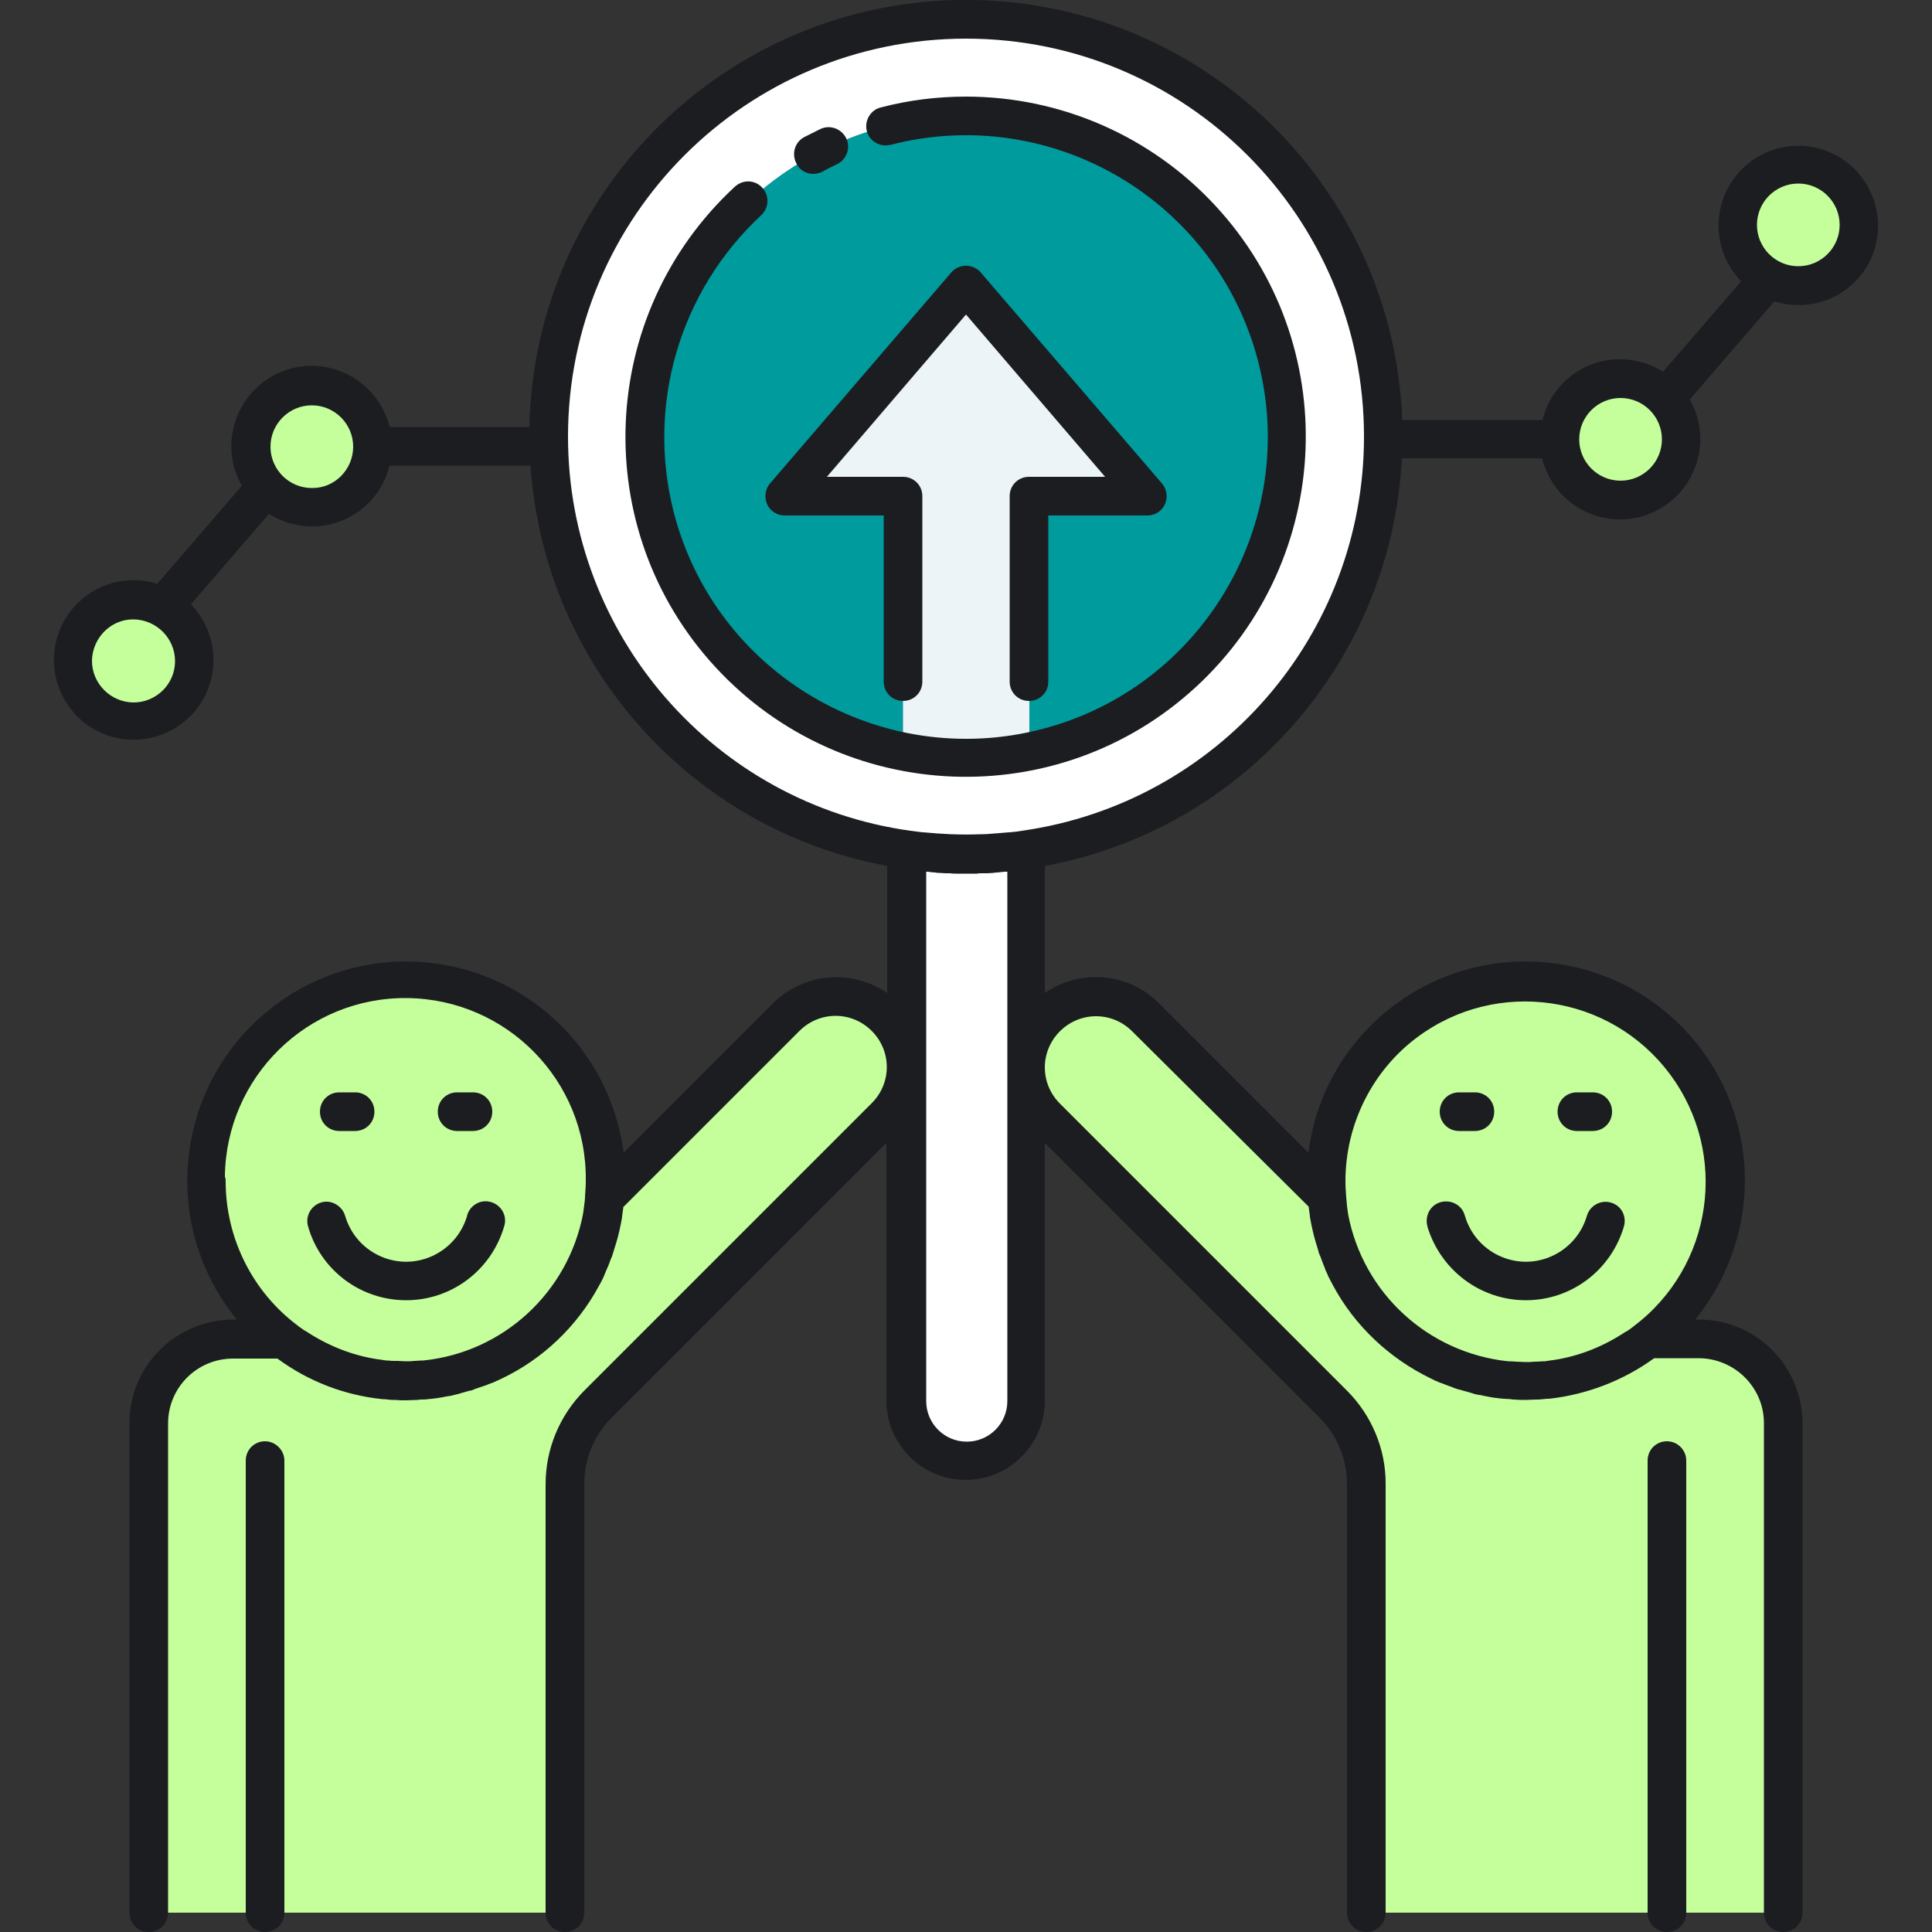 <svg width="500" height="500" viewBox="0 0 500 500" fill="none" xmlns="http://www.w3.org/2000/svg">
<rect x="0" y="0" width="500" height="500" fill="#333333" stroke="none"/>
<g clip-path="url(#clip0_181_642)">
<path d="M250 196C295.84 196 333 158.84 333 113C333 67.16 295.84 30 250 30C204.16 30 167 67.16 167 113C167 158.84 204.16 196 250 196Z" fill="#009B9D"/>
<path d="M296.9 128.399L250 73.699L203.1 128.299H233.7V194.399C244.5 196.599 255.6 196.599 266.4 194.399V128.299H296.9V128.399Z" fill="#ECF4F7"/>
<path d="M358 113C358 53.4 309.7 5 250 5C190.3 5 142 53.4 142 113C142 166.7 181.4 212.2 234.6 219.9V362.5C234.6 371 241.5 378 250.1 378C258.6 378 265.6 371.1 265.6 362.5V220C318.6 212.3 358 166.7 358 113ZM250 196.1C204.1 196.1 167 158.9 167 113.1C167 67.3 204.2 30.1 250 30.1C295.8 30.1 333 67.3 333 113.1C333 158.9 295.9 196.1 250 196.1Z" fill="white"/>
<path d="M34.6 186.8C43.271 186.8 50.3 179.771 50.3 171.1C50.3 162.43 43.271 155.4 34.6 155.4C25.929 155.4 18.9 162.43 18.9 171.1C18.9 179.771 25.929 186.8 34.6 186.8Z" fill="#C4FF9C"/>
<path d="M80.6 131.3C89.271 131.3 96.3 124.271 96.3 115.6C96.3 106.93 89.271 99.9 80.6 99.9C71.929 99.9 64.9 106.93 64.9 115.6C64.9 124.271 71.929 131.3 80.6 131.3Z" fill="#C4FF9C"/>
<path d="M465.4 73.9C474.071 73.9 481.1 66.871 481.1 58.2C481.1 49.529 474.071 42.5 465.4 42.5C456.729 42.5 449.7 49.529 449.7 58.2C449.7 66.871 456.729 73.9 465.4 73.9Z" fill="#C4FF9C"/>
<path d="M419.4 129.4C428.071 129.4 435.1 122.371 435.1 113.7C435.1 105.029 428.071 98 419.4 98C410.729 98 403.7 105.029 403.7 113.7C403.7 122.371 410.729 129.4 419.4 129.4Z" fill="#C4FF9C"/>
<path d="M439.7 346.6H426.4C449 329.2 453.2 296.7 435.8 274.1C418.4 251.5 385.9 247.3 363.3 264.7C350.6 274.5 343.2 289.6 343.2 305.6C343.2 307.1 343.3 308.6 343.4 310.1L296.5 263.2C289.4 256.1 277.9 256.1 270.7 263.2C263.6 270.3 263.6 281.8 270.7 289L345 363.3C350.5 368.8 353.6 376.3 353.6 384V495H461.4V368.3C461.5 356.3 451.8 346.6 439.7 346.6Z" fill="#C4FF9C"/>
<path d="M38.5 368.3V495H146.3V384.1C146.3 376.3 149.4 368.9 154.9 363.4L229.2 289.1C236.3 282 236.3 270.5 229.2 263.3C222.1 256.1 210.6 256.2 203.4 263.3L156.5 310.2C156.6 308.7 156.7 307.2 156.7 305.7C156.7 277.1 133.6 254 105 254C76.4 254 53.3 277.1 53.3 305.7C53.3 321.7 60.7 336.9 73.4 346.7H60.3C48.2 346.6 38.5 356.3 38.5 368.3Z" fill="#C4FF9C"/>
<path d="M199.3 125.1L246.2 70.5C248 68.4 251.2 68.2 253.3 70C253.5 70.2 253.7 70.3 253.8 70.5L300.7 125.1C302.5 127.2 302.3 130.4 300.2 132.2C299.3 133 298.1 133.4 296.9 133.4H271.3V176.4C271.3 179.2 269.1 181.4 266.3 181.4C263.5 181.4 261.3 179.2 261.3 176.4V128.4C261.3 125.6 263.5 123.4 266.3 123.4H286L250 81.4L214 123.4H233.7C236.5 123.4 238.7 125.6 238.7 128.4V176.4C238.7 179.2 236.5 181.4 233.7 181.4C230.9 181.4 228.7 179.2 228.7 176.4V133.4H203.1C200.3 133.4 198.1 131.2 198.1 128.4C198.1 127.2 198.5 126 199.3 125.1ZM250 25C242.6 25 235.2 25.9 228 27.8C225.3 28.4 223.7 31.2 224.3 33.8C224.9 36.5 227.7 38.1 230.3 37.5H230.4C272.2 26.7 314.8 51.8 325.6 93.5C336.4 135.2 311.3 177.9 269.6 188.7C227.9 199.5 185.2 174.4 174.4 132.7C167.2 104.8 175.9 75.3 197 55.7C199 53.8 199.2 50.7 197.3 48.6C195.4 46.5 192.3 46.4 190.2 48.3C154.5 81.3 152.2 137 185.2 172.7C218.2 208.4 273.9 210.7 309.6 177.7C345.3 144.7 347.6 89 314.6 53.3C298 35.3 274.6 25 250 25ZM210.5 45C211.3 45 212.1 44.8 212.9 44.4C214.1 43.7 215.4 43.1 216.6 42.5C219.1 41.3 220.2 38.3 219 35.8C217.8 33.3 214.8 32.2 212.3 33.4C210.9 34.1 209.5 34.8 208.1 35.5C205.7 36.8 204.8 39.8 206.1 42.3C206.9 44 208.6 45 210.5 45ZM459.2 78L437.3 103.4C443 113.3 439.5 126 429.5 131.7C419.6 137.4 406.9 133.9 401.2 123.9C400.3 122.2 399.5 120.5 399.1 118.6H362.8C360.1 170.9 321.9 214.6 270.4 224.1V257C279.6 250.6 292.1 251.7 300 259.7L338.6 298.3C342.6 267.2 371 245.3 402.1 249.3C433.2 253.3 455.1 281.7 451.1 312.8C449.7 323.3 445.4 333.3 438.7 341.5H439.7C454.5 341.5 466.4 353.5 466.5 368.3V495C466.5 497.8 464.3 500 461.5 500C458.7 500 456.5 497.8 456.5 495V368.3C456.5 359.1 449 351.6 439.7 351.5H428.1C420.1 357.3 410.7 360.9 400.9 362C400.7 362 400.6 362 400.4 362C399.7 362.1 399 362.1 398.2 362.2C398 362.2 397.8 362.2 397.5 362.2C396.6 362.2 395.7 362.3 394.8 362.3C393.9 362.3 392.9 362.3 392 362.2C391.7 362.2 391.3 362.2 391 362.1C390.4 362.1 389.8 362 389.2 362C388.8 362 388.4 361.9 388.1 361.9C387.6 361.8 387 361.8 386.5 361.7C386.1 361.6 385.7 361.6 385.4 361.5C384.9 361.4 384.3 361.3 383.8 361.2C383.4 361.1 383.1 361 382.7 361C382.2 360.9 381.6 360.8 381.1 360.6C380.8 360.5 380.5 360.4 380.1 360.3C379.5 360.1 378.9 360 378.3 359.8C378 359.7 377.8 359.6 377.5 359.6C376.9 359.4 376.2 359.2 375.6 358.9C375.4 358.8 375.2 358.8 375 358.7C374.3 358.4 373.6 358.2 372.9 357.9L372.6 357.8C371.8 357.5 371 357.1 370.2 356.7C359.5 351.5 350.6 343.1 345 332.7L344.9 332.5C344.5 331.8 344.2 331.1 343.8 330.4C343.7 330.2 343.6 330.1 343.6 329.9C343.3 329.3 343 328.7 342.8 328C342.7 327.8 342.6 327.5 342.5 327.3C342.3 326.8 342.1 326.2 341.9 325.7C341.8 325.4 341.7 325.1 341.5 324.7C341.3 324.3 341.2 323.8 341.1 323.4C341 323 340.8 322.5 340.7 322.1C340.7 322 340.6 321.9 340.6 321.8C339.9 319.5 339.4 317.2 339 314.9C339 314.8 339 314.8 339 314.7C338.9 314 338.8 313.2 338.7 312.5C338.7 312.4 338.7 312.3 338.7 312.3L293 266.9C287.8 261.7 279.5 261.7 274.3 266.9C269.1 272.1 269.1 280.4 274.3 285.6L348.6 359.9C355 366.3 358.7 375.1 358.6 384.2V495C358.6 497.8 356.4 500 353.6 500C350.8 500 348.6 497.8 348.6 495V384.1C348.6 377.6 346.1 371.5 341.5 366.9L270.4 295.8V362.5C270.4 373.8 261.2 383 249.9 383C238.6 383 229.4 373.8 229.4 362.5V295.8L158.3 366.9C153.7 371.5 151.2 377.6 151.2 384.1V495C151.2 497.8 149 500 146.2 500C143.4 500 141.2 497.8 141.2 495V384.1C141.2 375 144.8 366.3 151.3 359.8L225.6 285.5C230.8 280.3 230.8 272 225.6 266.8C220.4 261.6 212.1 261.6 206.9 266.8L161.3 312.4C161.3 312.5 161.3 312.6 161.3 312.6C161.2 313.3 161.1 314.1 161 314.8C161 314.9 161 314.9 161 315C160.6 317.3 160.1 319.6 159.4 321.9C159.4 322 159.3 322.1 159.3 322.2C159.2 322.6 159 323.1 158.9 323.5C158.8 323.9 158.6 324.4 158.5 324.8C158.4 325.1 158.3 325.4 158.1 325.8C157.9 326.3 157.7 326.9 157.5 327.4C157.4 327.6 157.3 327.9 157.2 328.1C156.9 328.7 156.7 329.3 156.4 330C156.3 330.2 156.3 330.3 156.2 330.5C155.9 331.2 155.5 331.9 155.1 332.6L155 332.8C149.3 343.3 140.5 351.7 129.8 356.8C129 357.2 128.2 357.5 127.4 357.9L127 358C126.3 358.3 125.6 358.6 124.9 358.8C124.7 358.9 124.5 358.9 124.3 359C123.7 359.2 123 359.4 122.4 359.7C122.1 359.8 121.9 359.9 121.6 359.9C121 360.1 120.4 360.2 119.8 360.4C119.5 360.5 119.2 360.6 118.8 360.7C118.3 360.8 117.7 361 117.2 361.1C116.8 361.2 116.5 361.3 116.1 361.3C115.6 361.4 115 361.5 114.5 361.6C114.1 361.7 113.7 361.7 113.4 361.8C112.9 361.9 112.3 361.9 111.8 362C111.4 362 111 362.1 110.7 362.1C110.1 362.2 109.5 362.2 108.9 362.2C108.6 362.2 108.2 362.3 107.9 362.3C107 362.3 106 362.4 105.1 362.4C104.2 362.4 103.3 362.4 102.4 362.3C102.2 362.3 102 362.3 101.7 362.3C101 362.3 100.3 362.2 99.5 362.1C99.3 362.1 99.2 362.1 99 362.1C89.2 361.1 79.8 357.5 71.8 351.6H60.3C51 351.6 43.5 359.1 43.5 368.4V495C43.5 497.8 41.3 500 38.5 500C35.7 500 33.5 497.8 33.5 495V368.3C33.5 353.5 45.5 341.6 60.3 341.5H61.3C41.5 317.3 45 281.6 69.2 261.7C93.4 241.8 129.1 245.4 149 269.6C155.7 277.8 160 287.7 161.4 298.3L200 259.7C207.9 251.8 220.4 250.6 229.6 257V224.1C178.8 214.7 140.8 172.1 137.3 120.5H100.8C98.1 131.6 86.9 138.4 75.8 135.6C73.6 135.1 71.5 134.2 69.6 133L49.4 156.4C57.3 164.6 57.2 177.6 49 185.6C40.8 193.5 27.8 193.4 19.8 185.2C11.9 177 12 164 20.2 156C25.6 150.7 33.5 148.8 40.7 151.1L62.6 125.7C56.9 115.8 60.4 103.1 70.4 97.4C80.3 91.7 93 95.2 98.7 105.2C99.6 106.9 100.4 108.6 100.8 110.5H137C138.3 48.2 190 -1.3 252.4 -0C312.2 1.3 360.6 48.9 362.9 108.7H399.2C401.9 97.6 413.1 90.8 424.2 93.6C426.4 94.1 428.5 95 430.4 96.2L450.6 72.8C442.7 64.6 442.8 51.6 451 43.6C459.2 35.6 472.2 35.8 480.2 44C488.1 52.2 488 65.2 479.8 73.2C474.4 78.4 466.5 80.3 459.2 78ZM58.4 305.7C58.4 320.4 65.3 334.3 77.1 343.1L77.2 343.2C77.8 343.6 78.3 344 78.9 344.4H79C84.7 348.2 91.1 350.8 97.9 351.8H98C98.7 351.9 99.3 352 100 352.1C100.2 352.1 100.3 352.1 100.5 352.1C101.1 352.2 101.7 352.2 102.2 352.2C102.4 352.2 102.6 352.2 102.8 352.2C103.5 352.2 104.3 352.3 105 352.3C105.8 352.3 106.5 352.3 107.3 352.2C107.9 352.2 108.4 352.1 108.9 352.1C109.1 352.1 109.3 352.1 109.5 352.1C130.2 350 147 334.5 150.9 314.1C151 313.4 151.1 312.7 151.2 311.9V311.8C151.3 311.1 151.4 310.4 151.4 309.6C151.5 308.3 151.6 306.9 151.6 305.5C151.9 279.7 131.2 258.6 105.4 258.3C79.6 258 58.5 278.7 58.2 304.5C58.4 305 58.4 305.3 58.4 305.7ZM348.2 305.7C348.2 307.1 348.3 308.4 348.4 309.8C348.5 310.5 348.5 311.3 348.6 312V312.1C348.7 312.8 348.8 313.5 348.9 314.3C352.8 334.7 369.6 350.1 390.3 352.3C390.5 352.3 390.7 352.3 390.9 352.3C391.4 352.3 392 352.4 392.5 352.4C393.3 352.4 394 352.5 394.8 352.5C395.5 352.5 396.3 352.5 397 352.4C397.2 352.4 397.4 352.4 397.6 352.4C398.2 352.4 398.8 352.3 399.3 352.3C399.5 352.3 399.6 352.3 399.8 352.3C400.5 352.2 401.1 352.1 401.8 352H401.9C408.7 351 415.1 348.4 420.8 344.6H420.9C421.5 344.2 422.1 343.8 422.6 343.4L422.7 343.3C443.3 327.9 447.6 298.6 432.1 277.9C416.7 257.3 387.4 253 366.7 268.5C355.2 277.1 348.2 290.9 348.2 305.7ZM454.7 58.2C454.7 64.1 459.5 68.9 465.4 68.9C471.3 68.9 476.1 64.1 476.1 58.2C476.1 52.3 471.3 47.5 465.4 47.5C459.5 47.5 454.7 52.3 454.7 58.2ZM45.3 171.1C45.3 165.2 40.5 160.4 34.6 160.3C28.7 160.2 23.9 165.1 23.8 171C23.8 176.9 28.6 181.7 34.5 181.8C40.5 181.8 45.3 177 45.3 171.1ZM91.4 115.6C91.4 109.7 86.6 104.9 80.7 104.9C74.8 104.9 70 109.7 70 115.6C70 121.5 74.8 126.3 80.7 126.3C86.6 126.4 91.4 121.5 91.4 115.6ZM260 225.6C259.4 225.7 258.7 225.7 258.1 225.8C257.8 225.8 257.5 225.8 257.2 225.9C256.6 225.9 256 226 255.5 226C255.1 226 254.7 226 254.3 226C253.8 226 253.3 226 252.8 226.1C252.1 226.1 251.4 226.1 250.7 226.1C250.5 226.1 250.3 226.1 250.1 226.1C249.9 226.1 249.7 226.1 249.5 226.1C248.8 226.1 248.1 226.1 247.4 226.1C246.9 226.1 246.4 226.1 245.9 226C245.5 226 245.1 226 244.7 226C244.1 226 243.5 225.9 243 225.9C242.7 225.9 242.4 225.9 242.1 225.8C241.5 225.8 240.8 225.7 240.2 225.6C240 225.6 239.9 225.6 239.7 225.6V362.6C239.7 368.4 244.4 373.1 250.2 373.1C256 373.1 260.7 368.4 260.7 362.6V225.6C260.3 225.6 260.1 225.6 260 225.6ZM353 113C353 56.1 306.9 10 250 10C193.1 10 147 56.1 147 113C147 164.3 184.8 207.9 235.6 215C236.7 215.1 237.7 215.3 238.8 215.4H239C240.2 215.5 241.4 215.6 242.6 215.7H242.7C243.8 215.8 245 215.8 246.1 215.9H246.5C248.9 216 251.2 216 253.6 215.9H254C255.1 215.9 256.3 215.8 257.4 215.7H257.5C258.7 215.6 259.9 215.5 261.1 215.4H261.3C262.4 215.3 263.4 215.2 264.5 215C315.2 207.8 353 164.4 353 113ZM430.1 113.7C430.1 107.8 425.3 103 419.4 103C413.5 103 408.7 107.8 408.7 113.7C408.7 119.6 413.5 124.4 419.4 124.4C425.3 124.4 430.1 119.6 430.1 113.7ZM394.9 336.5C406.7 336.5 417 328.7 420.3 317.3C421 314.6 419.5 311.9 416.8 311.2C414.2 310.5 411.5 312 410.7 314.6C408.2 323.3 399.1 328.4 390.4 325.9C384.9 324.3 380.7 320.1 379.1 314.6C378.4 311.9 375.6 310.4 372.9 311.1C370.2 311.8 368.7 314.6 369.4 317.3C369.4 317.3 369.4 317.3 369.4 317.4C372.8 328.7 383.1 336.5 394.9 336.5ZM377.6 292.7H381.7C384.5 292.7 386.7 290.5 386.7 287.7C386.7 284.9 384.5 282.7 381.7 282.7H377.6C374.8 282.7 372.6 284.9 372.6 287.7C372.6 290.5 374.8 292.7 377.6 292.7ZM408.1 292.7H412.2C415 292.7 417.2 290.5 417.2 287.7C417.2 284.9 415 282.7 412.2 282.7H408.1C405.3 282.7 403.1 284.9 403.1 287.7C403.1 290.5 405.3 292.7 408.1 292.7ZM431.4 373C428.6 373 426.4 375.2 426.4 378V495C426.4 497.8 428.6 500 431.4 500C434.2 500 436.4 497.8 436.4 495V378C436.4 375.3 434.2 373 431.4 373ZM105.1 336.5C116.9 336.5 127.2 328.7 130.5 317.3C131.3 314.7 129.8 311.9 127.1 311.1C124.5 310.3 121.7 311.8 120.9 314.5C120.9 314.5 120.9 314.5 120.9 314.6C118.4 323.3 109.3 328.4 100.6 325.9C95.1 324.3 90.9 320.1 89.3 314.6C88.5 312 85.7 310.4 83.1 311.2C80.5 312 79 314.7 79.7 317.3C82.9 328.7 93.3 336.5 105.1 336.5ZM118.3 292.7H122.4C125.2 292.7 127.4 290.5 127.4 287.7C127.4 284.9 125.2 282.7 122.4 282.7H118.3C115.5 282.7 113.3 284.9 113.3 287.7C113.3 290.5 115.5 292.7 118.3 292.7ZM87.8 292.7H91.9C94.7 292.7 96.9 290.5 96.9 287.7C96.9 284.9 94.7 282.7 91.9 282.7H87.8C85 282.7 82.8 284.9 82.8 287.7C82.8 290.5 85 292.7 87.8 292.7ZM68.6 373C65.8 373 63.6 375.2 63.6 378V495C63.6 497.8 65.8 500 68.6 500C71.4 500 73.6 497.8 73.6 495V378C73.6 375.3 71.3 373 68.6 373Z" fill="#1C1D21"/>
</g>
<defs>
<clipPath id="clip0_181_642">
<rect width="500" height="500" fill="white"/>
</clipPath>
</defs>
</svg>
